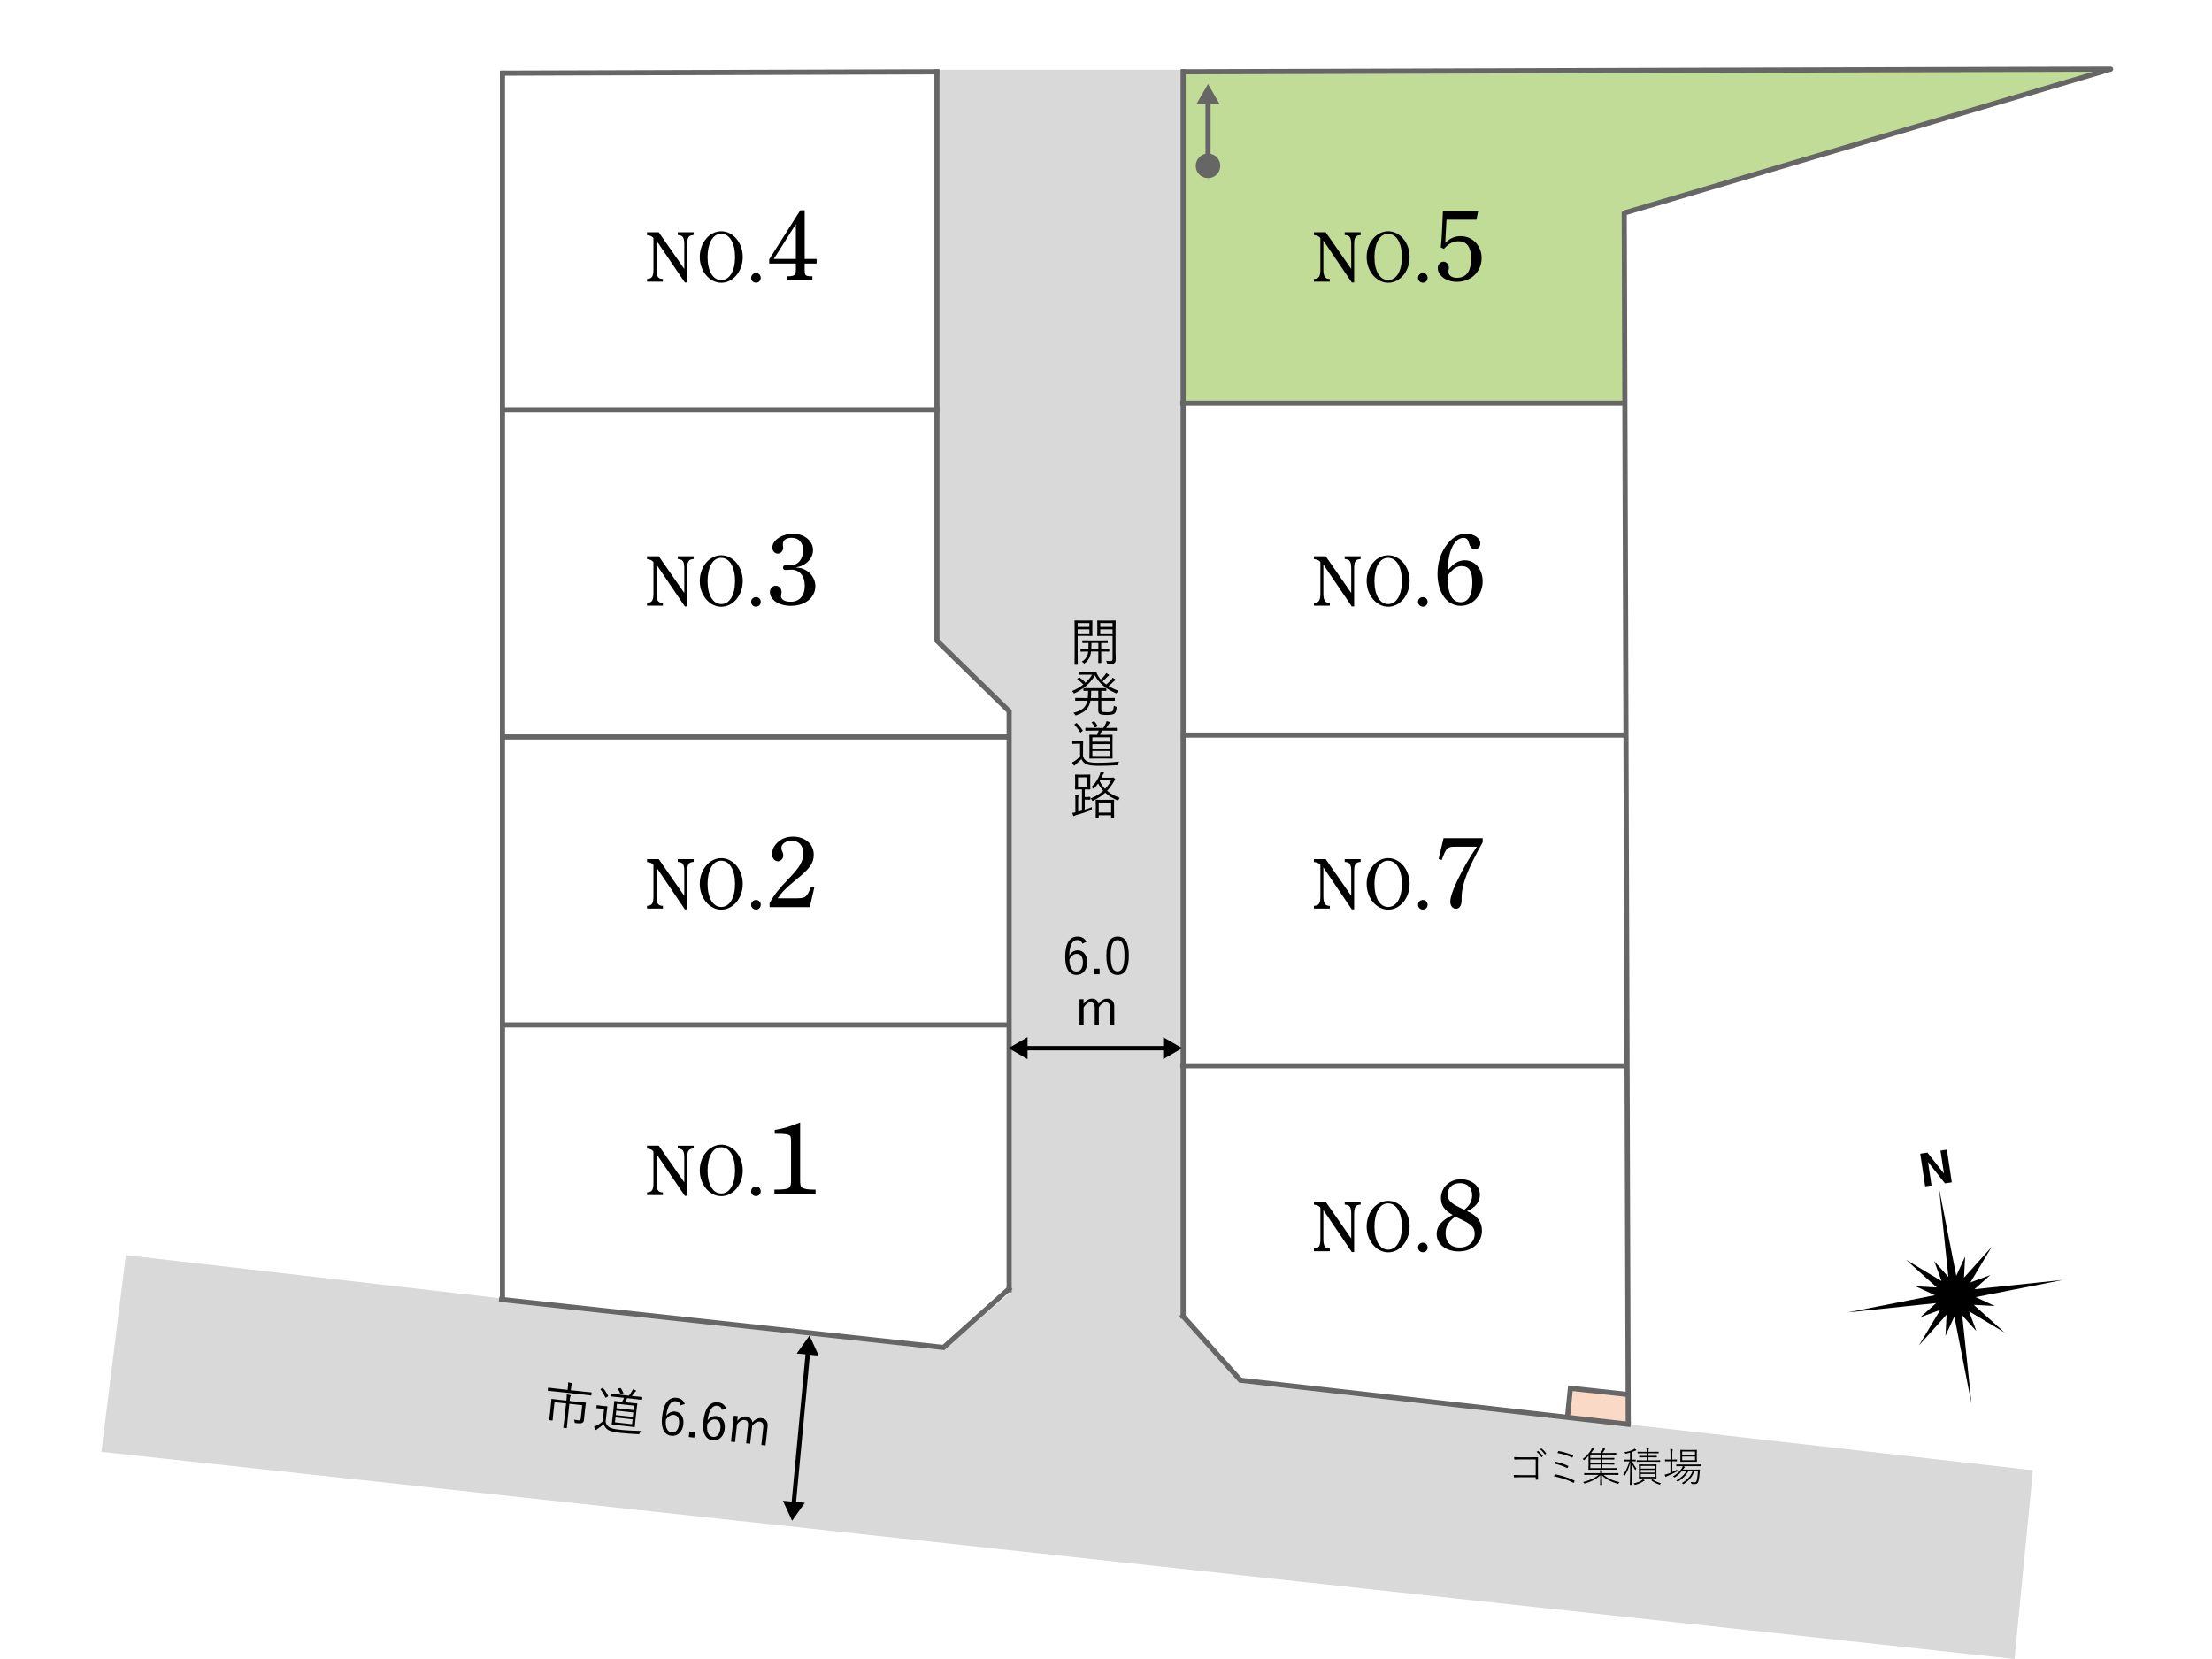 <?xml version="1.0" encoding="UTF-8"?><svg id="_レイヤー_1" xmlns="http://www.w3.org/2000/svg" viewBox="0 0 1280 960"><defs><style>.cls-1{stroke-width:2.96px;}.cls-1,.cls-2,.cls-3,.cls-4{fill:none;}.cls-1,.cls-2,.cls-4{stroke:#666;}.cls-1,.cls-3{stroke-linecap:round;}.cls-1,.cls-3,.cls-4{stroke-miterlimit:10;}.cls-5{fill:#d9d9d9;}.cls-6{fill:#fff;}.cls-2{stroke-linejoin:round;}.cls-2,.cls-4{stroke-linecap:square;stroke-width:2.96px;}.cls-7{fill:#666;}.cls-8{fill:#c0dc96;}.cls-9{fill:#fad9c7;}.cls-3{stroke:#000;stroke-width:2.56px;}</style></defs><rect class="cls-6" width="1280" height="960"/><polygon class="cls-5" points="684.08 762.83 717.44 798.78 942.98 824.34 1176.38 850.79 1165.72 960 58.67 840.13 72.83 726.32 546.31 780.81 584.27 748.18 582.94 410.63 541.53 370.68 541.53 40.37 684.08 40.37 684.08 762.83"/><polygon class="cls-9" points="908.62 803.82 941.44 807.29 943.62 823.98 906.9 819.48 908.62 803.82"/><rect class="cls-6" x="684.76" y="234.12" width="255.63" height="191.5"/><rect class="cls-6" x="684.76" y="425.82" width="255.63" height="191.5"/><polygon class="cls-6" points="940.39 808.05 909.21 803.33 907.24 819.05 718.49 799.39 685.06 761.54 684.76 616.55 940.39 616.55 940.39 808.05"/><polygon class="cls-8" points="940.39 233.24 685.64 233.24 685.64 41.29 1216.36 41.29 940.39 123.55 940.39 233.24"/><polygon class="cls-6" points="583.41 745.44 546 779.28 290.39 750.78 290.39 594.03 583.41 594.03 583.41 745.44"/><rect class="cls-6" x="292.17" y="426.59" width="291.68" height="166.55"/><rect class="cls-6" x="290.84" y="41.84" width="249.82" height="194.6"/><polygon class="cls-6" points="583.86 426.15 290.84 426.15 290.84 236.44 540.66 236.44 541.11 369.59 583.41 412.34 583.86 426.15"/><polyline class="cls-2" points="685.03 41.54 1221.33 40 939.88 123.25 942.2 822.68"/><line class="cls-2" x1="290.77" y1="42.32" x2="541.95" y2="41.54"/><line class="cls-4" x1="290.77" y1="237.24" x2="542.17" y2="237.24"/><line class="cls-4" x1="290.77" y1="750.54" x2="290.77" y2="42.41"/><line class="cls-4" x1="684.63" y1="761.53" x2="684.63" y2="41.54"/><polyline class="cls-4" points="583.95 746.35 583.95 411.56 542.17 370.76 542.17 41.54"/><line class="cls-4" x1="290.77" y1="426.47" x2="583.42" y2="426.47"/><line class="cls-4" x1="290.77" y1="593.12" x2="583.42" y2="593.12"/><line class="cls-4" x1="684.45" y1="233.34" x2="939.65" y2="233.34"/><line class="cls-4" x1="684.88" y1="425.37" x2="939.65" y2="425.37"/><line class="cls-4" x1="684.45" y1="616.74" x2="939.65" y2="616.74"/><polyline class="cls-4" points="942.13 824.17 717.75 798.66 684.57 761.61"/><polyline class="cls-4" points="290.26 751.98 545.96 779.73 583.83 745.88"/><polyline class="cls-4" points="941.78 806.91 908.73 803.33 907.22 818.25"/><polygon points="1142.15 755.06 1154.39 755.73 1143.26 750.6 1193.74 740.66 1142.57 746.04 1151.69 737.86 1140.19 742.09 1152.5 721.54 1136.49 739.36 1137.15 727.12 1132.02 738.25 1122.08 687.76 1127.46 738.93 1119.27 729.81 1123.51 741.31 1102.96 729 1120.77 745.02 1108.54 744.35 1119.66 749.49 1069.18 759.43 1120.35 754.05 1111.23 762.23 1122.73 757.99 1110.42 778.54 1126.43 760.73 1125.77 772.97 1130.91 761.84 1140.84 812.32 1135.47 761.15 1143.65 770.27 1139.41 758.78 1159.96 771.08 1142.15 755.06"/><polygon points="1115.68 672.46 1115.73 672.45 1125.48 684.78 1129.43 684.18 1126.59 665.27 1122.89 665.82 1124.88 678.99 1124.83 679 1115.33 666.96 1111.17 667.59 1114.02 686.5 1117.71 685.95 1115.68 672.46"/><path d="M888.66,844.51h-8.7c-1.3,0-2.34.02-3.41.09-.21.02-.28-.05-.31-.26-.05-.33-.07-.85-.07-1.16,1.4.09,2.48.12,3.78.12h5.63c1.32,0,2.74-.05,4.07-.07.28,0,.35.05.35.33-.02,1.06-.05,2.22-.05,3.41v4.99c0,1.3.02,2.93.07,4.02,0,.24-.05.26-.26.26-.24.02-.62.02-.83,0-.26,0-.28-.02-.28-.26v-1.18h-8.75c-1.28,0-2.51,0-3.62.07-.19.02-.24-.02-.26-.24-.05-.33-.07-.78-.07-1.13,1.25.07,2.58.09,3.95.09h8.75v-9.08ZM889.89,839.66c.07-.05.12-.05.19,0,.95.64,1.99,1.84,2.67,2.86.07.09.05.14-.02.21l-.57.47c-.09.09-.19.05-.26-.05-.69-1.09-1.68-2.25-2.72-3l.71-.5ZM891.78,838.22c.09-.07.14-.07.21-.02.97.71,1.99,1.73,2.67,2.72.07.12.05.19-.05.26l-.54.47c-.09.07-.17.05-.24-.05-.64-.99-1.66-2.15-2.67-2.91l.61-.47Z"/><path d="M899.68,853.31c.09-.17.19-.21.43-.17,3.22.66,7.43,1.8,10.9,3.6.17.07.21.21.12.4-.09.24-.26.57-.38.73-.12.19-.24.21-.43.09-3.29-1.73-7.5-3-11.14-3.69.14-.33.36-.73.5-.97ZM900.08,846.02c.07-.14.12-.17.35-.12,2.25.52,4.78,1.32,6.88,2.29.21.09.24.21.17.43s-.21.54-.31.73c-.09.17-.19.19-.43.09-2.27-1.11-4.8-1.94-7.12-2.46.14-.38.33-.76.45-.97ZM901.67,839.85c.09-.24.19-.24.36-.19,2.44.5,5.51,1.3,8.09,2.48.19.09.26.17.19.38-.07.21-.26.59-.38.8-.09.17-.17.19-.45.05-2.6-1.28-5.7-2.1-8.25-2.55.12-.26.35-.78.45-.97Z"/><path d="M927.23,849.55h4.66c2.44,0,3.24-.05,3.36-.05.14,0,.17.02.17.14v.66c0,.14-.02.17-.17.17-.12,0-.92-.05-3.36-.05h-9.13c-2.44,0-3.31.05-3.43.05-.14,0-.17-.02-.17-.17,0-.12.05-.78.05-2.6v-2.77c0-.88.02-1.75.05-2.44-.66.73-1.47,1.54-2.39,2.32-.28.24-.35.24-.52-.05-.14-.24-.31-.4-.52-.54,2.15-1.42,3.83-3.52,4.64-4.87.4-.66.54-.99.66-1.42.4.12.76.24,1.06.4.09.05.19.14.19.24,0,.07-.07.17-.24.28-.17.12-.43.5-.73.9-.19.28-.43.64-.73,1.04h5.53c.4-.57.73-1.13.92-1.56.21-.45.38-.88.43-1.28.45.12.78.24,1.09.38.17.07.21.17.21.26s-.12.19-.24.26c-.12.07-.31.4-.4.57-.28.47-.52.88-.88,1.37h4.4c2.44,0,3.19-.05,3.33-.05s.17.02.17.17v.64c0,.17-.02.19-.17.19s-.9-.05-3.33-.05h-4.52v1.99h3.43c2.39,0,3.19-.05,3.31-.05.17,0,.19.02.19.17v.64c0,.14-.02.17-.19.17-.12,0-.92-.05-3.31-.05h-3.43v2.03h3.43c2.39,0,3.19-.05,3.31-.05.17,0,.19.02.19.17v.64c0,.14-.02.17-.19.17-.12,0-.92-.05-3.31-.05h-3.43v2.08ZM927.85,853.43c2.6,2.06,5.11,3.29,9.29,4.23-.24.19-.38.4-.52.64-.19.35-.21.38-.59.26-3.78-1.04-6.72-2.55-9.06-4.85,0,3.45.12,5.01.12,5.44,0,.12-.02.14-.17.14h-.85c-.14,0-.17-.02-.17-.14,0-.43.12-2.01.12-5.46-2.27,2.27-5.39,3.71-8.89,4.73-.35.09-.38.09-.57-.26-.12-.21-.26-.4-.45-.57,3.74-.95,6.58-2.18,8.94-4.16h-4.99c-2.29,0-3.07.05-3.19.05-.14,0-.17-.02-.17-.17v-.73c0-.14.02-.17.17-.17.12,0,.9.05,3.19.05h5.91v-.09c0-.38,0-1.21-.09-1.66.43.05.85.09,1.11.14.19.05.24.09.24.19,0,.12-.07.19-.14.31-.07.12-.07.57-.07.97v.14h6.2c2.29,0,3.08-.05,3.19-.05.14,0,.17.02.17.17v.73c0,.14-.02.17-.17.17-.12,0-.9-.05-3.19-.05h-5.37ZM926.24,841.7h-5.98v1.99h5.98v-1.99ZM920.25,844.56v2.03h5.98v-2.03h-5.98ZM920.25,847.47v2.08h5.98v-2.08h-5.98Z"/><path d="M946.53,845.48c0,.14-.02.17-.17.17s-.54-.05-1.89-.05c.71,1.68,1.54,3.05,2.48,4.19-.19.14-.35.4-.47.69-.14.31-.17.31-.35.02-.76-1.18-1.42-2.48-1.94-4.07.02,6.43.17,12.32.17,12.68,0,.12-.02.14-.17.14h-.88c-.14,0-.17-.02-.17-.14,0-.36.19-6.39.21-12.68-.88,3.19-1.84,5.44-3.19,7.47-.19.28-.28.31-.43,0-.12-.26-.28-.47-.47-.61,1.54-2.11,2.58-4.21,3.67-7.69h-.73c-1.63,0-2.1.05-2.22.05-.14,0-.17-.02-.17-.17v-.69c0-.14.02-.17.17-.17.12,0,.59.05,2.22.05h1.04v-4.09c-.71.21-1.47.43-2.27.62q-.38.09-.57-.26c-.12-.24-.26-.4-.47-.59,2.34-.35,3.88-.85,5.16-1.51.35-.19.57-.35.8-.57.33.21.54.38.8.62.12.09.17.17.17.26,0,.14-.12.21-.33.24-.17.02-.35.09-.61.21-.5.24-1.04.45-1.61.66v4.42c1.47,0,1.92-.05,2.06-.05s.17.02.17.17v.69ZM951.5,856.48c.12.09.17.14.17.24,0,.07-.07.14-.21.19-.17.05-.43.19-.62.31-1.35.85-2.58,1.47-4.52,1.94-.36.09-.4.09-.57-.24-.12-.24-.31-.43-.47-.54,1.87-.4,3.29-.85,4.61-1.7.26-.17.52-.43.71-.71.38.17.66.33.9.52ZM952.87,843.3h-1.32c-2.11,0-2.74.05-2.86.05-.14,0-.17-.02-.17-.17v-.57c0-.14.02-.17.17-.17.12,0,.76.05,2.86.05h1.32v-1.54h-1.96c-2.27,0-3,.05-3.15.05s-.17-.02-.17-.17v-.59c0-.14.02-.17.17-.17s.88.05,3.15.05h1.96c0-1.11-.02-1.66-.17-2.18.45.02.9.07,1.18.12.14.02.24.09.24.19,0,.17-.07.26-.14.43-.07.19-.09.47-.09,1.44h2.58c2.27,0,3-.05,3.15-.05s.17.02.17.17v.59c0,.14-.02.17-.17.17s-.88-.05-3.15-.05h-2.58v1.54h1.77c2.1,0,2.77-.05,2.89-.05.14,0,.17.02.17.17v.57c0,.14-.02.17-.17.17-.12,0-.78-.05-2.89-.05h-1.77v1.73h3.33c2.37,0,3.17-.05,3.29-.05.14,0,.17.02.17.17v.59c0,.14-.02.17-.17.17-.12,0-.92-.05-3.29-.05h-6.67c-2.37,0-3.17.05-3.29.05-.14,0-.17-.02-.17-.17v-.59c0-.14.02-.17.17-.17.12,0,.92.05,3.29.05h2.32v-1.73ZM955.49,847.42c2.06,0,2.77-.05,2.89-.05.14,0,.17.02.17.17,0,.12-.05.64-.05,2.25v3.31c0,1.58.05,2.1.05,2.25s-.02.17-.17.17c-.12,0-.83-.05-2.89-.05h-4.07c-2.08,0-2.74.05-2.89.05s-.17-.02-.17-.17.05-.66.05-2.25v-3.31c0-1.61-.05-2.13-.05-2.25,0-.14.02-.17.17-.17s.8.05,2.89.05h4.07ZM957.48,849.81v-1.54h-8.04v1.54h8.04ZM949.44,852.12h8.04v-1.54h-8.04v1.54ZM949.44,854.61h8.04v-1.7h-8.04v1.7ZM956.04,856.07c.14-.14.19-.14.31-.05,1.42,1.09,2.79,1.68,4.78,2.25-.17.12-.35.31-.47.57-.17.35-.21.33-.59.19-1.63-.57-2.98-1.23-4.47-2.37-.14-.09-.09-.14.14-.33l.31-.26Z"/><path d="M966.63,845.57h-.8c-1.63,0-2.1.05-2.22.05-.14,0-.17-.02-.17-.17v-.73c0-.14.02-.17.17-.17.12,0,.59.05,2.22.05h.8v-2.98c0-1.68-.02-2.29-.17-3.12.52.02.92.07,1.23.12.14.02.26.07.26.19,0,.09-.07.21-.12.4-.07.26-.14.85-.14,2.36v3.03h.31c1.63,0,2.11-.05,2.22-.05s.14.02.14.17v.73c0,.14-.02.17-.14.17s-.59-.05-2.22-.05h-.31v6.22c.97-.45,1.87-.92,2.79-1.47-.05.19-.09.45-.09.71,0,.4,0,.43-.31.59-1.51.85-3.45,1.75-5.04,2.39-.52.21-.8.35-.88.42-.07.07-.17.14-.26.14s-.17-.07-.24-.21c-.17-.31-.33-.69-.43-1.04.64-.12,1.35-.28,2.22-.62.4-.17.78-.31,1.16-.47v-6.67ZM980.54,850.4c2.11,0,2.81-.05,2.93-.05.14,0,.19.05.19.19-.07.9-.14,1.58-.21,2.37-.12,1.47-.28,2.77-.57,3.95-.33,1.37-.95,1.92-2.22,1.92-.57,0-.99,0-1.56-.05q-.33-.02-.43-.43c-.07-.26-.19-.54-.33-.76.92.14,1.61.19,2.29.19.57,0,.99-.24,1.23-1.28.21-.99.47-2.67.64-5.16h-1.99c-1.3,3.24-3.19,5.56-6.15,7.4-.31.19-.33.24-.61-.09-.17-.19-.36-.31-.57-.4,2.98-1.73,5.06-3.83,6.24-6.91h-2.39c-1.61,2.67-3.36,4.35-5.91,5.94-.33.21-.33.19-.59-.09-.17-.19-.38-.33-.57-.38,2.55-1.51,4.54-3.17,5.89-5.46h-2.67c-1.11,1.33-2.46,2.55-3.93,3.5q-.33.21-.59-.07c-.17-.19-.38-.31-.61-.43,2.25-1.23,3.9-2.86,5.08-4.52.28-.43.5-.95.59-1.37h-.24c-2.39,0-3.17.05-3.31.05s-.17-.02-.17-.17v-.71c0-.14.02-.17.17-.17s.92.05,3.31.05h7.5c2.41,0,3.22-.05,3.33-.05.14,0,.14.02.14.17v.71c0,.14,0,.17-.14.17-.12,0-.92-.05-3.33-.05h-6.98c.31.09.57.19.76.28.14.07.21.14.21.24,0,.12-.07.19-.17.26-.14.09-.28.21-.45.47-.17.24-.31.5-.5.73h6.67ZM978.93,839.05c2.01,0,2.67-.05,2.81-.05s.17.02.17.17-.05.62-.05,2.06v2.48c0,1.44.05,1.92.05,2.03,0,.14-.02.17-.17.17s-.8-.05-2.81-.05h-3.64c-2.03,0-2.7.05-2.79.05-.14,0-.17-.02-.17-.17,0-.12.05-.59.05-2.03v-2.48c0-1.44-.05-1.92-.05-2.06s.02-.17.17-.17c.09,0,.76.05,2.79.05h3.64ZM980.83,841.98v-2.03h-7.43v2.03h7.43ZM973.4,844.98h7.43v-2.13h-7.43v2.13Z"/><path d="M379.89,667.76v16.76c0,1.99.25,3.23.74,4.1.46.79,1.24,1.24,2.23,1.32l.74.04v1.57h-9.19v-1.57l.74-.08c1.03-.08,1.86-.58,2.32-1.37.46-.91.66-2.07.66-4.01v-18.25c-.87-1.03-1.99-1.49-3.72-1.66v-1.66h6.79l14.77,21.23v-14.19c0-1.99-.21-3.23-.7-4.06-.46-.75-1.28-1.16-2.28-1.28l-.79-.12v-1.57h9.23v1.57l-.79.12c-2.23.25-2.98,1.66-2.98,5.34v22.01h-1.37l-16.43-24.25Z"/><path d="M417.39,662.38c6.83,0,12.41,6.66,12.41,14.9s-5.59,14.9-12.41,14.9-12.46-6.7-12.46-14.9,5.55-14.9,12.46-14.9ZM417.35,690.64c4.84,0,7.99-5.26,7.99-13.37s-3.15-13.41-7.99-13.41c-2.52,0-4.47,1.32-5.96,4.01-1.2,2.19-1.95,5.75-1.95,9.39,0,8.11,3.1,13.37,7.9,13.37Z"/><path d="M440.19,689.36c0,1.57-1.16,2.77-2.73,2.77s-2.81-1.2-2.81-2.77,1.2-2.77,2.81-2.77,2.73,1.2,2.73,2.77Z"/><path d="M463.01,682.24c0,3.61.18,4.26,1.12,4.97,1.12.77,3.25,1.18,6.8,1.18h1.01v2.36h-23.83v-2.36c8.99-.06,9.64-.47,9.64-5.68v-21.4c0-3.19-.18-4.02-1.06-4.43-1.36-.65-2.72-.83-8.4-.83v-2.19c5.32-.89,7.92-1.66,14.72-4.32v32.7Z"/><path d="M379.89,501.96v16.76c0,1.99.25,3.23.74,4.1.46.79,1.24,1.24,2.23,1.32l.74.04v1.57h-9.19v-1.57l.74-.08c1.03-.08,1.86-.58,2.32-1.37.46-.91.66-2.07.66-4.01v-18.25c-.87-1.03-1.99-1.49-3.72-1.66v-1.66h6.79l14.77,21.23v-14.19c0-1.99-.21-3.23-.7-4.06-.46-.75-1.28-1.16-2.28-1.28l-.79-.12v-1.57h9.23v1.57l-.79.12c-2.23.25-2.98,1.66-2.98,5.34v22.01h-1.37l-16.43-24.25Z"/><path d="M417.39,496.58c6.83,0,12.41,6.66,12.41,14.9s-5.59,14.9-12.41,14.9-12.46-6.7-12.46-14.9,5.55-14.9,12.46-14.9ZM417.35,524.84c4.84,0,7.99-5.26,7.99-13.37s-3.15-13.41-7.99-13.41c-2.52,0-4.47,1.32-5.96,4.01-1.2,2.19-1.95,5.75-1.95,9.39,0,8.11,3.1,13.37,7.9,13.37Z"/><path d="M440.2,523.56c0,1.57-1.16,2.77-2.73,2.77s-2.81-1.2-2.81-2.77,1.2-2.77,2.81-2.77,2.73,1.2,2.73,2.77Z"/><path d="M445.34,522.53c2.72-4.85,5.26-8.1,10.88-13.9,6.8-7.04,8.57-10.17,8.57-14.84s-2.54-7.27-6.74-7.27c-3.37,0-5.91,1.83-5.91,4.2,0,.65.06,1,.53,1.95.47,1.06.59,1.6.59,2.31,0,1.83-1.42,3.43-3.07,3.43-1.89,0-3.49-1.89-3.49-4.2s1.18-4.79,3.19-6.68c2.37-2.31,5.32-3.43,8.99-3.43,6.98,0,12,4.38,12,10.46,0,4.97-2.31,8.1-10.23,14.49-5.85,4.85-7.86,6.8-10.64,10.76h11.06c3.84,0,5.08-.47,6.5-2.78.65-1.12,1.18-2.42,1.77-4.08l1.89.53-2.66,11.47h-23.24v-2.42Z"/><path d="M379.89,326.68v16.76c0,1.99.25,3.23.74,4.1.46.79,1.24,1.24,2.23,1.32l.74.04v1.57h-9.19v-1.57l.74-.08c1.03-.08,1.86-.58,2.32-1.37.46-.91.66-2.07.66-4.01v-18.25c-.87-1.03-1.99-1.49-3.72-1.66v-1.66h6.79l14.77,21.23v-14.19c0-1.99-.21-3.23-.7-4.06-.46-.75-1.28-1.16-2.28-1.28l-.79-.12v-1.57h9.23v1.57l-.79.12c-2.23.25-2.98,1.66-2.98,5.34v22.01h-1.37l-16.43-24.25Z"/><path d="M417.39,321.3c6.83,0,12.41,6.66,12.41,14.9s-5.59,14.9-12.41,14.9-12.46-6.7-12.46-14.9,5.55-14.9,12.46-14.9ZM417.35,349.57c4.84,0,7.99-5.26,7.99-13.37s-3.15-13.41-7.99-13.41c-2.52,0-4.47,1.32-5.96,4.01-1.2,2.19-1.95,5.75-1.95,9.39,0,8.11,3.1,13.37,7.9,13.37Z"/><path d="M440.2,348.28c0,1.57-1.16,2.77-2.73,2.77s-2.81-1.2-2.81-2.77,1.2-2.77,2.81-2.77,2.73,1.2,2.73,2.77Z"/><path d="M465.08,329.34c3.9,1.54,6.74,5.62,6.74,9.76,0,6.68-5.91,11.47-14.13,11.47-6.98,0-12.18-3.43-12.18-7.98,0-2.01,1.48-3.67,3.37-3.67s3.37,1.66,3.37,3.67c0,.3-.06.65-.12,1.12-.12.53-.18,1.01-.18,1.24,0,2.01,2.19,3.25,5.56,3.25,5.08,0,8.16-3.43,8.16-9.22s-3.02-9.34-7.86-9.34c-.65,0-1.36.06-2.13.12-.53.06-.89.06-1.12.06-.95,0-1.48-.53-1.48-1.36,0-.89.59-1.42,1.48-1.42.35,0,.71,0,1.18.06.53.06.95.06,1.3.06,4.61,0,7.63-3.37,7.63-8.57,0-4.79-2.36-7.39-6.74-7.39-2.9,0-4.91,1.42-4.91,3.55,0,.3,0,.71.06,1.12.06.47.12.83.12,1.06,0,1.89-1.42,3.43-3.13,3.43s-3.19-1.6-3.19-3.49c0-4.26,5.74-8.04,12.06-8.04s11.53,4.08,11.53,9.52c0,3.55-2.25,6.92-5.85,8.69-1.24.65-2.01.89-4.14,1.3,2.66.3,3.49.47,4.61,1.01Z"/><path d="M379.89,139.21v16.76c0,1.99.25,3.23.74,4.1.46.79,1.24,1.24,2.23,1.32l.74.04v1.57h-9.19v-1.57l.74-.08c1.03-.08,1.86-.58,2.32-1.37.46-.91.66-2.07.66-4.01v-18.25c-.87-1.03-1.99-1.49-3.72-1.66v-1.66h6.79l14.77,21.23v-14.19c0-1.99-.21-3.23-.7-4.06-.46-.75-1.28-1.16-2.28-1.28l-.79-.12v-1.57h9.23v1.57l-.79.12c-2.23.25-2.98,1.66-2.98,5.34v22.01h-1.37l-16.43-24.25Z"/><path d="M417.39,133.83c6.83,0,12.41,6.66,12.41,14.9s-5.59,14.9-12.41,14.9-12.46-6.7-12.46-14.9,5.55-14.9,12.46-14.9ZM417.35,162.09c4.84,0,7.99-5.26,7.99-13.37s-3.15-13.41-7.99-13.41c-2.52,0-4.47,1.32-5.96,4.01-1.2,2.19-1.95,5.75-1.95,9.39,0,8.11,3.1,13.37,7.9,13.37Z"/><path d="M440.2,160.81c0,1.57-1.16,2.77-2.73,2.77s-2.81-1.2-2.81-2.77,1.2-2.77,2.81-2.77,2.73,1.2,2.73,2.77Z"/><path d="M465.62,149.84h6.92v2.66h-6.92v3.43c0,3.49.41,3.9,3.78,3.96h.71v2.31h-14.6v-2.31h.65c3.55-.06,4.38-.71,4.38-3.96v-3.43h-15.43v-2.42l17.98-28.38h2.54v28.14ZM447.76,149.84h12.77v-20.16l-12.77,20.16Z"/><path d="M765.79,700.26v16.76c0,1.99.25,3.23.75,4.1.46.79,1.24,1.24,2.23,1.32l.75.04v1.57h-9.19v-1.57l.75-.08c1.04-.08,1.86-.58,2.32-1.37.46-.91.66-2.07.66-4.01v-18.25c-.87-1.03-1.99-1.49-3.72-1.66v-1.66h6.79l14.77,21.23v-14.19c0-1.99-.21-3.23-.7-4.06-.46-.75-1.28-1.16-2.28-1.28l-.79-.12v-1.57h9.23v1.57l-.79.12c-2.23.25-2.98,1.66-2.98,5.34v22.01h-1.37l-16.43-24.25Z"/><path d="M803.29,694.88c6.83,0,12.41,6.66,12.41,14.9s-5.59,14.9-12.41,14.9-12.46-6.7-12.46-14.9,5.54-14.9,12.46-14.9ZM803.24,723.14c4.84,0,7.99-5.26,7.99-13.37s-3.15-13.41-7.99-13.41c-2.52,0-4.47,1.32-5.96,4.01-1.2,2.19-1.94,5.75-1.94,9.39,0,8.11,3.1,13.37,7.9,13.37Z"/><path d="M826.09,721.86c0,1.57-1.16,2.77-2.73,2.77s-2.81-1.2-2.81-2.77,1.2-2.77,2.81-2.77,2.73,1.2,2.73,2.77Z"/><path d="M833.83,693.34c0-6.21,4.97-10.94,11.53-10.94,6.15,0,11,3.84,11,8.87,0,4.26-2.6,7.51-7.51,9.52,5.79,2.42,8.69,6.21,8.69,11.29,0,7.04-5.56,12.06-13.42,12.06-7.45,0-12.77-4.2-12.77-10.05,0-4.61,2.78-7.86,9.28-11.06-4.79-2.6-6.8-5.5-6.8-9.7ZM842.17,703.98c-3.96,2.78-5.68,5.68-5.68,9.7,0,5.08,3.13,8.22,8.16,8.22s8.69-3.31,8.69-7.8c0-2.48-.65-4.02-2.78-5.62-1.42-1.06-3.49-2.13-6.39-3.49l-2.01-1ZM847.37,700.02c3.08-2.48,4.49-5.08,4.49-8.4,0-4.26-2.72-6.98-7.04-6.98s-7.1,2.72-7.1,6.45c0,2.25.83,3.78,2.72,5.2.89.77,2.13,1.42,5.03,2.84l1.89.89Z"/><path d="M765.79,501.96v16.76c0,1.99.25,3.23.75,4.1.46.79,1.24,1.24,2.23,1.32l.75.04v1.57h-9.19v-1.57l.75-.08c1.04-.08,1.86-.58,2.32-1.37.46-.91.66-2.07.66-4.01v-18.25c-.87-1.03-1.99-1.49-3.72-1.66v-1.66h6.79l14.77,21.23v-14.19c0-1.99-.21-3.23-.7-4.06-.46-.75-1.28-1.16-2.28-1.28l-.79-.12v-1.57h9.23v1.57l-.79.12c-2.23.25-2.98,1.66-2.98,5.34v22.01h-1.37l-16.43-24.25Z"/><path d="M803.29,496.58c6.83,0,12.41,6.66,12.41,14.9s-5.59,14.9-12.41,14.9-12.46-6.7-12.46-14.9,5.54-14.9,12.46-14.9ZM803.24,524.84c4.84,0,7.99-5.26,7.99-13.37s-3.15-13.41-7.99-13.41c-2.52,0-4.47,1.32-5.96,4.01-1.2,2.19-1.94,5.75-1.94,9.39,0,8.11,3.1,13.37,7.9,13.37Z"/><path d="M826.09,523.56c0,1.57-1.16,2.77-2.73,2.77s-2.81-1.2-2.81-2.77,1.2-2.77,2.81-2.77,2.73,1.2,2.73,2.77Z"/><path d="M857.96,487.41c-8.69,15.43-12.18,24.54-12.18,32.05v1.42c0,3.13-1.18,4.97-3.37,4.97-1.83,0-3.19-1.77-3.19-4.08,0-3.13,2.25-8.99,6.74-17.56,2.19-4.02,3.31-5.97,5.68-9.76,1.66-2.6,2.01-3.07,2.96-4.49h-12.12c-5.08,0-5.5.35-8.22,7.69l-1.77-.59,2.84-12.06h22.65v2.42Z"/><path d="M765.79,326.68v16.76c0,1.99.25,3.23.75,4.1.46.79,1.24,1.24,2.23,1.32l.75.04v1.57h-9.19v-1.57l.75-.08c1.04-.08,1.86-.58,2.32-1.37.46-.91.66-2.07.66-4.01v-18.25c-.87-1.03-1.99-1.49-3.72-1.66v-1.66h6.79l14.77,21.23v-14.19c0-1.99-.21-3.23-.7-4.06-.46-.75-1.28-1.16-2.28-1.28l-.79-.12v-1.57h9.23v1.57l-.79.12c-2.23.25-2.98,1.66-2.98,5.34v22.01h-1.37l-16.43-24.25Z"/><path d="M803.29,321.3c6.83,0,12.41,6.66,12.41,14.9s-5.59,14.9-12.41,14.9-12.46-6.7-12.46-14.9,5.54-14.9,12.46-14.9ZM803.24,349.57c4.84,0,7.99-5.26,7.99-13.37s-3.15-13.41-7.99-13.41c-2.52,0-4.47,1.32-5.96,4.01-1.2,2.19-1.94,5.75-1.94,9.39,0,8.11,3.1,13.37,7.9,13.37Z"/><path d="M826.09,348.28c0,1.57-1.16,2.77-2.73,2.77s-2.81-1.2-2.81-2.77,1.2-2.77,2.81-2.77,2.73,1.2,2.73,2.77Z"/><path d="M847.67,324.2c5.85,0,10.29,5.26,10.29,12.12,0,7.92-5.68,14.25-12.65,14.25-7.98,0-13.48-7.63-13.48-18.51,0-7.04,2.25-13.24,6.09-17.74,2.96-3.55,6.44-5.5,10.41-5.5,4.55,0,8.28,2.6,8.28,5.62,0,1.95-1.36,3.37-3.13,3.37s-2.78-1.12-3.55-3.78c-.47-2.01-1.42-2.78-3.08-2.78-5.26,0-9.05,7.86-9.05,18.8,3.43-4.14,6.15-5.85,9.87-5.85ZM837.67,335.19c0,4.14,1.01,8.4,2.66,10.76,1.06,1.6,2.9,2.54,4.85,2.54,4.38,0,6.8-4.02,6.8-11.35,0-6.68-1.89-9.58-6.33-9.58-2.07,0-4.2,1.18-6.21,3.37-.71.65-1.77,2.25-1.77,2.54v1.71Z"/><path d="M765.79,139.21v16.76c0,1.99.25,3.23.75,4.1.46.79,1.24,1.24,2.23,1.32l.75.04v1.57h-9.19v-1.57l.75-.08c1.04-.08,1.86-.58,2.32-1.37.46-.91.66-2.07.66-4.01v-18.25c-.87-1.03-1.99-1.49-3.72-1.66v-1.66h6.79l14.77,21.23v-14.19c0-1.99-.21-3.23-.7-4.06-.46-.75-1.28-1.16-2.28-1.28l-.79-.12v-1.57h9.23v1.57l-.79.12c-2.23.25-2.98,1.66-2.98,5.34v22.01h-1.37l-16.43-24.25Z"/><path d="M803.29,133.83c6.83,0,12.41,6.66,12.41,14.9s-5.59,14.9-12.41,14.9-12.46-6.7-12.46-14.9,5.54-14.9,12.46-14.9ZM803.24,162.09c4.84,0,7.99-5.26,7.99-13.37s-3.15-13.41-7.99-13.41c-2.52,0-4.47,1.32-5.96,4.01-1.2,2.19-1.94,5.75-1.94,9.39,0,8.11,3.1,13.37,7.9,13.37Z"/><path d="M826.09,160.81c0,1.57-1.16,2.77-2.73,2.77s-2.81-1.2-2.81-2.77,1.2-2.77,2.81-2.77,2.73,1.2,2.73,2.77Z"/><path d="M833.71,143.16c.35-3.13.59-6.09.77-10.35.24-5.14.35-8.63.47-10.58h20.4l-1,4.91h-17.33c-.18,4.26-.41,8.22-.71,13.36,2.84-2.66,5.62-3.84,8.99-3.84,6.74,0,12.06,5.56,12.06,12.59,0,7.98-6.09,13.84-14.37,13.84-6.09,0-11-3.55-11-8.04,0-2.01,1.48-3.61,3.31-3.61,1.66,0,3.13,1.54,3.13,3.55,0,.3-.06.71-.18,1.06-.12.59-.12,1.06-.12,1.3,0,2.01,2.13,3.43,4.85,3.43,5.5,0,8.28-3.73,8.28-11.06,0-6.68-2.42-10.11-7.21-10.11-3.31,0-5.74,1.3-8.51,4.38l-1.83-.83Z"/><line class="cls-3" x1="467.57" y1="781.98" x2="459.21" y2="870.87"/><polygon points="461.04 783.24 468.43 772.84 473.75 784.44 461.04 783.24"/><polygon points="453.03 868.42 458.35 880.02 465.74 869.61 453.03 868.42"/><path d="M342.19,807.31c-.02.21-.05.23-.26.21-.18-.02-1.08-.18-3.87-.48l-17.01-1.86c-2.79-.3-3.74-.35-3.88-.37-.21-.02-.23-.05-.21-.26l.15-1.35c.02-.21.06-.23.26-.21.15.02,1.08.18,3.87.48l7.2.79.14-1.32c.16-1.5.22-2.27.12-3.02.7.11,1.4.21,2.04.4.2.05.34.16.33.24-.02.21-.13.34-.24.54-.12.28-.23.72-.37,2.04l-.14,1.32,7.93.87c2.79.31,3.71.35,3.88.37.21.02.23.06.21.26l-.15,1.35ZM334.59,811.23c3,.33,4.06.38,4.21.4.21.02.23.05.21.26-.02.18-.18,1.08-.42,3.31l-.42,3.85c-.1.88-.16,1.77-.24,2.5-.09.85-.29,1.34-.84,1.69-.52.39-1.25.52-3.92.23-.56-.06-.58-.09-.65-.61-.06-.51-.19-1-.39-1.35.93.16,1.84.29,2.55.37.91.1,1.29-.13,1.4-1.1l.84-7.64-7.46-.82-1.04,9.55c-.32,2.94-.4,4.21-.42,4.35-.02.21-.06.23-.26.21l-1.53-.17c-.21-.02-.23-.05-.21-.26.02-.15.21-1.4.53-4.34l1.04-9.55-6.7-.73-.75,6.88c-.28,2.53-.31,3.39-.33,3.53-.02.21-.06.23-.26.21l-1.56-.17c-.18-.02-.2-.05-.18-.26.02-.15.16-.87.44-3.49l.57-5.26c.24-2.17.26-2.95.28-3.12.02-.21.06-.23.23-.21.18.02,1.2.19,4.19.52l4.23.46.06-.56c.16-1.5.22-2.27.15-3.02.7.11,1.34.21,2.01.4.2.05.34.16.33.27-.02.18-.13.34-.24.54-.15.25-.22.69-.36,1.98l-.06.59,4.97.54Z"/><path d="M350.44,822.75c.4,1.53.98,2.43,2.24,3.19.97.61,2.98,1.07,5.77,1.37,3.76.41,8.01.67,12.41.7-.34.35-.57.86-.68,1.35q-.18.6-.78.57c-3.85-.18-7.47-.46-10.44-.78-3.23-.35-5.88-.91-7.12-1.73-1.25-.79-2.02-1.92-2.5-3.25-1.05.93-2.24,1.75-3.46,2.56-.36.26-.52.39-.65.55-.14.16-.26.24-.38.23s-.2-.08-.33-.27c-.27-.48-.56-1.13-.76-1.72.71-.19,1.33-.48,1.97-.86.98-.58,2.1-1.29,3.03-2.11l.79-7.26-2.17-.24c-1.53-.17-1.92-.15-2.03-.16-.24-.03-.26-.06-.24-.26l.14-1.29c.02-.21.06-.23.29-.21.12.01.49.11,2.02.28l1.59.17c1.53.17,1.98.16,2.12.17.2.02.23.05.21.26-.02.15-.16.9-.36,2.73l-.66,5.99ZM348.5,803.24c.32-.17.35-.2.51,0,1.08,1.31,2.04,2.78,2.9,4.48.1.19.06.21-.25.42l-.8.51c-.38.23-.44.22-.56-.03-.75-1.6-1.77-3.35-2.77-4.55-.16-.17-.12-.22.22-.39l.76-.42ZM371.57,809.81c-.03.23-.06.26-.26.24-.18-.02-1.17-.19-4.11-.51l-4.26-.47c-.41.79-.83,1.6-1.27,2.33l3.2.35c2.64.29,3.56.33,3.71.35.21.02.23.05.21.26-.02.15-.17.96-.42,3.25l-.74,6.76c-.25,2.29-.28,3.09-.29,3.24-.02.21-.06.23-.26.21-.15-.02-1.05-.17-3.7-.46l-5.49-.6c-2.62-.29-3.56-.33-3.71-.35-.21-.02-.23-.06-.21-.26.02-.15.16-.93.41-3.23l.74-6.76c.25-2.29.28-3.12.3-3.27.02-.21.06-.23.26-.21.15.02,1.08.18,3.7.46l.56.06c.47-.75.85-1.51,1.18-2.34l-3.26-.36c-3.05-.33-4.06-.38-4.21-.4-.21-.02-.23-.05-.21-.29l.12-1.12c.03-.24.06-.26.26-.24.15.02,1.14.18,4.19.52l5.91.65c.66-.82,1.18-1.57,1.7-2.46.22-.36.41-.73.55-1.25.58.18,1.12.36,1.63.62.17.08.27.21.26.36-.02.18-.15.25-.31.35-.16.1-.33.32-.51.54-.38.52-1.01,1.32-1.65,2.02l1.76.19c2.94.32,3.94.37,4.12.39.21.02.23.05.21.29l-.12,1.12ZM366.06,821.3l-9.9-1.08-.31,2.82,9.9,1.08.31-2.82ZM366.49,817.34l-9.9-1.08-.28,2.59,9.9,1.08.28-2.58ZM366.92,813.4l-9.9-1.08-.28,2.56,9.9,1.08.28-2.56ZM358.75,803.26c.28-.06.37-.08.5.08.52.68,1.09,1.75,1.46,2.72.09.22,0,.27-.25.36l-.93.34c-.4.13-.43.16-.53-.09-.29-.92-.74-1.9-1.36-2.82-.13-.19-.08-.31.28-.39l.82-.21Z"/><path d="M393.83,813.22c-.37-1.53-1.33-2.26-2.59-2.39-3.06-.33-4.94,2.52-5.71,8.44,1.46-1.89,3.3-2.67,5.15-2.47,3.2.35,5.21,3.22,4.76,7.36-.5,4.55-3.39,7.06-6.94,6.67-3.79-.41-6.18-3.86-5.42-10.76.92-8.4,4.07-11.69,8.45-11.21,2.47.27,4.05,1.6,4.75,3.58l-2.43.77ZM388.7,828.86c2.26.25,3.88-1.45,4.25-4.92.33-3.06-.8-4.96-2.97-5.2-1.62-.18-3.2.66-4.64,2.73-.53,4.82.95,7.12,3.35,7.38Z"/><path d="M401.78,831.9l-3.2-.35.35-3.2,3.2.35-.35,3.2Z"/><path d="M417.75,815.84c-.37-1.53-1.33-2.26-2.59-2.39-3.06-.33-4.94,2.52-5.71,8.44,1.46-1.89,3.3-2.67,5.15-2.47,3.2.35,5.21,3.22,4.76,7.36-.5,4.55-3.39,7.06-6.94,6.67-3.79-.41-6.18-3.86-5.42-10.76.92-8.4,4.07-11.69,8.45-11.21,2.47.27,4.05,1.6,4.75,3.58l-2.43.77ZM412.62,831.48c2.26.25,3.88-1.45,4.25-4.92.33-3.06-.8-4.96-2.97-5.2-1.62-.18-3.2.66-4.64,2.73-.53,4.82.95,7.12,3.35,7.38Z"/><path d="M426.63,822.19c1.59-1.79,3.27-2.73,5.24-2.52,2.03.22,3.34,1.58,3.43,3.44,1.52-1.71,3.36-2.7,5.33-2.48,2.38.26,3.85,2,3.56,4.73l-1.21,11.05-2.41-.26,1.11-10.19c.23-2.12-.58-3.16-2.13-3.33-1.44-.16-3.1.85-4.32,2.53l-1.12,10.28-2.35-.26,1.11-10.19c.24-2.17-.55-3.15-2.02-3.31-1.38-.15-3.06.77-4.38,2.52l-1.12,10.28-2.35-.26,1.64-15.01,2.29.25-.3,2.73Z"/><path d="M626.35,546.04c-.53-1.48-1.57-2.1-2.84-2.1-3.07,0-4.64,3.04-4.76,9.01,1.24-2.04,2.98-3.01,4.85-3.01,3.22,0,5.53,2.63,5.53,6.8,0,4.58-2.6,7.39-6.18,7.39-3.81,0-6.56-3.16-6.56-10.11,0-8.45,2.78-12.06,7.18-12.06,2.48,0,4.2,1.15,5.11,3.04l-2.33,1.03ZM622.95,562.15c2.28,0,3.69-1.86,3.69-5.35,0-3.07-1.33-4.85-3.52-4.85-1.63,0-3.1,1-4.31,3.22,0,4.85,1.71,6.98,4.14,6.98Z"/><path d="M636.29,563.75h-3.22v-3.22h3.22v3.22Z"/><path d="M653.2,552.93c0,7.83-2.31,11.2-6.5,11.2s-6.47-3.31-6.47-11.14,2.39-11.03,6.53-11.03,6.44,3.16,6.44,10.97ZM642.73,552.96c0,6.62,1.3,9.13,3.96,9.13s3.99-2.51,3.99-9.13-1.27-8.96-3.93-8.96-4.02,2.31-4.02,8.96Z"/><path d="M626.98,580.96c1.39-1.95,2.96-3.07,4.94-3.07s3.49,1.21,3.78,3.04c1.33-1.86,3.04-3.04,5.02-3.04,2.39,0,4.05,1.57,4.05,4.31v11.11h-2.42v-10.26c0-2.13-.92-3.07-2.48-3.07-1.45,0-2.99,1.18-4.02,2.99v10.34h-2.36v-10.26c0-2.19-.89-3.07-2.36-3.07-1.39,0-2.96,1.09-4.08,2.99v10.34h-2.36v-15.1h2.31v2.75Z"/><line class="cls-3" x1="592.74" y1="606.52" x2="674.93" y2="606.52"/><polygon points="594.61 612.91 583.56 606.52 594.61 600.14 594.61 612.91"/><polygon points="673.07 612.91 684.12 606.52 673.07 600.14 673.07 612.91"/><path d="M632.09,365.07c0,1.83.06,2.57.06,2.72,0,.21-.03.24-.24.24-.15,0-.89-.06-2.96-.06h-5.35v10.31c0,4.23.06,5.97.06,6.15,0,.21-.03.24-.24.24h-1.39c-.21,0-.24-.03-.24-.24,0-.18.06-1.92.06-6.15v-12.8c0-4.23-.06-6.03-.06-6.21,0-.21.03-.24.24-.24.18,0,1.15.06,3.34.06h3.58c2.07,0,2.81-.06,2.96-.06.21,0,.24.03.24.24,0,.18-.06.92-.06,2.72v3.07ZM630.4,360.55h-6.8v2.25h6.8v-2.25ZM630.4,364.21h-6.8v2.33h6.8v-2.33ZM641.9,376.83c0,.21-.03.24-.24.24-.15,0-1.12-.06-4.02-.06h-.41v3.16c0,2.19.06,3.07.06,3.25,0,.21-.03.24-.24.24h-1.3c-.21,0-.24-.03-.24-.24,0-.18.06-1.06.06-3.25v-3.16h-4.2c-.21,1.54-.41,2.31-.89,3.37-.56,1.24-1.45,2.39-2.63,3.34-.18.15-.3.24-.38.24-.12,0-.24-.12-.47-.35-.33-.33-.68-.56-1.03-.71,1.27-.74,2.31-1.74,2.96-3.07.44-.89.71-1.83.77-2.81h-.18c-2.9,0-3.84.06-4.02.06-.21,0-.24-.03-.24-.24v-1.09c0-.21.03-.24.24-.24.18,0,1.12.06,4.02.06h.3c.03-.92.09-2.07.09-3.52-2.36,0-3.22.06-3.31.06-.24,0-.27-.03-.27-.24v-1.09c0-.21.03-.24.27-.24.12,0,1.03.06,3.81.06h6.56c2.78,0,3.69-.06,3.84-.06.18,0,.21.03.21.24v1.09c0,.21-.03.24-.21.24-.15,0-1.03-.06-3.58-.06v3.52h.41c2.9,0,3.87-.06,4.02-.06.21,0,.24.03.24.24v1.09ZM635.58,372.05h-3.99c0,1.39-.03,2.54-.09,3.52h4.08v-3.52ZM645.54,377.16c0,1.63.09,3.16.09,4.29,0,1.3-.21,1.8-.77,2.25-.56.47-1.21.59-3.58.59-.56,0-.53,0-.68-.56s-.3-.92-.53-1.3c.77.09,1.45.12,2.16.12,1.3,0,1.57-.24,1.57-1.42v-13.15h-5.41c-2.31,0-3.04.06-3.19.06-.24,0-.27-.03-.27-.24,0-.15.06-.71.06-2.54v-3.43c0-1.8-.06-2.36-.06-2.54,0-.21.03-.24.27-.24.15,0,.89.06,3.19.06h3.78c2.28,0,3.04-.06,3.19-.06.21,0,.24.03.24.24,0,.18-.06,1.36-.06,4.23v13.65ZM643.79,360.55h-7.12v2.25h7.12v-2.25ZM643.79,364.21h-7.12v2.33h7.12v-2.33Z"/><path d="M631.7,388.9c1.27,0,2.19-.06,2.39-.06.18,0,.27.03.38.3.35.98.86,1.86,1.45,2.69.33.47.65.95,1.03,1.36.92-.77,1.74-1.71,2.42-2.54.3-.35.5-.71.74-1.18.62.33,1.09.65,1.45.95.18.15.21.24.21.35,0,.15-.09.24-.27.33-.24.09-.44.21-.92.74-.8.86-1.66,1.69-2.6,2.48.65.65,1.39,1.24,2.16,1.8,1.15-.95,2.22-1.98,2.93-2.78.3-.35.56-.74.8-1.18.59.33,1,.59,1.42.92.18.15.24.27.24.38,0,.15-.12.24-.33.33-.21.09-.41.21-.89.71-.8.8-1.71,1.63-2.84,2.51,1.74,1.09,3.67,1.98,5.67,2.69-.3.33-.53.65-.74,1.06-.18.35-.27.47-.41.47-.09,0-.24-.06-.44-.15-5.47-2.45-9.4-5.38-11.97-10.29-2.39,4.2-5.88,7.51-11.56,10.31-.24.12-.35.18-.47.18-.15,0-.21-.15-.41-.47-.21-.35-.44-.62-.77-.89,2.57-1.09,4.76-2.39,6.53-3.81-1.12-1.21-2.13-2.1-3.43-3.01-.18-.12-.18-.18.03-.38l.71-.65c.18-.18.24-.21.41-.09,1.36.95,2.42,1.89,3.55,3.07,1.6-1.45,2.84-3.01,3.75-4.64h-4.26c-2.22,0-2.9.06-3.04.06-.24,0-.27-.03-.27-.24v-1.15c0-.21.03-.24.27-.24.15,0,.83.06,3.04.06h4.02ZM637.29,410.45c0,.8.12,1.15.38,1.33.33.21,1.09.35,2.9.35s2.6-.15,3.04-.47.8-1.21.92-3.31c.35.24.71.41,1.15.56.5.18.56.21.47.74-.3,2.01-.56,2.87-1.51,3.46-.74.44-2.31.59-4.08.59-2.28,0-3.43-.12-4.08-.5-.71-.41-.95-.95-.95-2.25v-5.5h-4.52c-.86,4.58-3.25,6.74-8.04,8.39-.21.09-.35.12-.44.12-.18,0-.27-.12-.47-.44-.24-.38-.59-.74-.95-1,4.91-1.33,7.24-3.01,8.1-7.06h-2.69c-2.96,0-3.93.06-4.11.06-.21,0-.24-.03-.24-.24v-1.18c0-.21.03-.24.24-.24.18,0,1.15.06,4.11.06h2.93c.12-1,.18-2.13.18-3.4v-.77c-1.68.03-2.31.06-2.45.06-.21,0-.24-.03-.24-.24v-1.12c0-.24.03-.27.24-.27.18,0,1.03.06,3.58.06h5.5c2.66,0,3.52-.06,3.69-.06.21,0,.24.03.24.27v1.12c0,.21-.03.24-.24.24-.15,0-.83-.03-2.66-.06v4.17h3.49c2.96,0,3.93-.06,4.11-.06.21,0,.24.03.24.24v1.18c0,.21-.03.24-.24.24-.18,0-1.15-.06-4.11-.06h-3.49v5ZM635.55,399.75h-4.14v.77c0,1.24-.06,2.39-.15,3.4h4.29v-4.17Z"/><path d="M626.71,437.73c.56,1.48,1.24,2.31,2.57,2.93,1.03.5,3.07.74,5.88.74,3.78,0,8.04-.21,12.41-.65-.3.38-.47.92-.53,1.42q-.12.62-.71.65c-3.84.24-7.48.35-10.46.35-3.25,0-5.94-.27-7.27-.95-1.33-.65-2.22-1.68-2.84-2.96-.95,1.03-2.04,1.98-3.16,2.93-.32.3-.47.44-.59.62-.12.18-.24.27-.35.27s-.21-.06-.35-.24c-.33-.44-.68-1.06-.95-1.63.68-.27,1.27-.62,1.86-1.06.92-.68,1.95-1.51,2.78-2.42v-7.3h-2.19c-1.54,0-1.92.06-2.04.06-.24,0-.27-.03-.27-.24v-1.3c0-.21.03-.24.27-.24.12,0,.5.06,2.04.06h1.6c1.54,0,1.98-.06,2.13-.06.21,0,.24.03.24.24,0,.15-.06.92-.06,2.75v6.03ZM622.66,418.55c.3-.21.33-.24.5-.06,1.21,1.18,2.33,2.54,3.37,4.14.12.18.09.21-.21.44l-.74.59c-.35.27-.41.27-.56.03-.92-1.51-2.13-3.13-3.25-4.23-.18-.15-.15-.21.18-.41l.71-.5ZM646.31,422.57c0,.24-.03.27-.24.27-.18,0-1.18-.06-4.14-.06h-4.29c-.33.83-.65,1.69-1,2.45h3.22c2.66,0,3.58-.06,3.72-.06.21,0,.24.03.24.24,0,.15-.06.98-.06,3.28v6.8c0,2.31.06,3.1.06,3.25,0,.21-.03.24-.24.24-.15,0-1.06-.06-3.72-.06h-5.53c-2.63,0-3.58.06-3.72.06-.21,0-.24-.03-.24-.24,0-.15.06-.95.06-3.25v-6.8c0-2.31-.06-3.13-.06-3.28,0-.21.03-.24.24-.24.15,0,1.09.06,3.72.06h.56c.38-.8.68-1.6.92-2.45h-3.28c-3.07,0-4.08.06-4.23.06-.21,0-.24-.03-.24-.27v-1.12c0-.24.03-.27.24-.27.15,0,1.15.06,4.23.06h5.94c.56-.89,1-1.68,1.42-2.63.18-.38.33-.77.41-1.3.59.12,1.15.24,1.68.44.18.06.3.18.3.33,0,.18-.12.27-.27.38-.15.12-.3.35-.44.59-.32.56-.86,1.42-1.42,2.19h1.77c2.96,0,3.96-.06,4.14-.06.21,0,.24.03.24.27v1.12ZM632.86,417.46c.27-.09.35-.12.5.03.59.62,1.27,1.63,1.74,2.54.12.21.03.27-.21.38l-.89.44c-.38.18-.41.21-.53-.03-.38-.89-.95-1.8-1.66-2.66-.15-.18-.12-.3.24-.41l.8-.3ZM642.08,426.65h-9.96v2.57h9.96v-2.57ZM642.08,430.61h-9.96v2.6h9.96v-2.6ZM642.08,434.6h-9.96v2.84h9.96v-2.84Z"/><path d="M627.71,468.54c1.42-.44,2.81-.95,4.17-1.54-.09.35-.09.71-.09,1.03q.03.62-.53.83c-2.33.92-5.26,1.86-8.39,2.75-.62.18-1,.36-1.12.47s-.24.18-.38.18c-.12,0-.21-.09-.3-.27-.24-.53-.44-1.09-.62-1.6.59-.06,1.15-.15,1.83-.3v-7.21c0-1.54-.03-2.25-.18-3.01.65.03,1.24.12,1.77.18.21.03.33.12.33.24,0,.21-.09.35-.15.53-.12.27-.15.74-.15,2.07v6.77l2.19-.62v-12.24h-.98c-1.95,0-2.6.06-2.78.06-.21,0-.24-.03-.24-.24,0-.15.06-.77.06-2.51v-3.13c0-1.74-.06-2.36-.06-2.54,0-.21.03-.24.24-.24.18,0,.83.06,2.78.06h2.81c1.98,0,2.6-.06,2.75-.06.24,0,.27.03.27.24,0,.18-.06.8-.06,2.54v3.13c0,1.74.06,2.36.06,2.51,0,.21-.03.24-.27.24-.15,0-.77-.06-2.75-.06h-.21v4.4h1c1.33,0,1.86-.06,2.01-.06.21,0,.24.03.24.24v1.15c0,.21-.03.24-.24.24-.15,0-.68-.06-2.01-.06h-1v5.82ZM629.25,449.8h-5.44v5.53h5.44v-5.53ZM643.14,450.04c.41,0,.59-.06.71-.12.12-.06.15-.06.27-.06.21,0,.35.09.74.5.35.35.5.56.5.74s-.09.3-.27.41c-.21.12-.27.27-.5.68-1.18,2.07-2.45,3.84-3.96,5.44,2.01,1.71,4.43,3.01,7.3,4.02-.3.33-.47.71-.62,1.12-.12.35-.21.47-.35.47-.09,0-.24-.06-.47-.15-2.48-1.09-4.88-2.45-6.95-4.37-1.89,1.74-4.11,3.22-6.92,4.58-.21.09-.33.15-.41.15-.12,0-.21-.12-.35-.47-.21-.35-.47-.68-.77-.92,2.81-1.12,5.29-2.63,7.3-4.46-1.09-1.21-2.07-2.6-2.93-4.26-.65.95-1.39,1.86-2.31,2.78-.21.21-.3.3-.41.3s-.21-.12-.41-.33c-.24-.27-.56-.47-.86-.62,2.72-2.45,3.9-4.76,4.97-7.3.24-.59.33-1.12.38-1.57.74.12,1.3.27,1.77.44.21.09.27.15.27.3s-.09.27-.24.38c-.21.18-.35.35-.53.77-.24.56-.47,1.03-.71,1.54h5.76ZM644.65,468.36c0,4.14.06,4.79.06,4.94,0,.18-.03.21-.24.21h-1.27c-.21,0-.24-.03-.24-.21v-1.54h-7.18v1.51c0,.18-.03.21-.24.21h-1.27c-.21,0-.24-.03-.24-.21s.06-.83.06-4.91v-2.25c0-2.22-.06-2.93-.06-3.1,0-.21.03-.24.24-.24.18,0,.95.06,3.19.06h3.81c2.28,0,3.01-.06,3.19-.06.21,0,.24.03.24.24,0,.18-.06.89-.06,2.81v2.54ZM642.97,464.37h-7.18v5.85h7.18v-5.85ZM636.61,451.51l-.27.44c.86,1.77,1.89,3.28,3.13,4.58,1.45-1.51,2.63-3.19,3.52-5.02h-6.38Z"/><line class="cls-1" x1="699.03" y1="58.3" x2="699.03" y2="95.97"/><polygon class="cls-7" points="692.29 60.28 699.03 48.61 705.76 60.28 692.29 60.28"/><path class="cls-7" d="M691.92,95.97c0,3.93,3.18,7.11,7.11,7.11,3.93,0,7.11-3.18,7.11-7.11,0-3.93-3.18-7.11-7.11-7.11-3.93,0-7.11,3.18-7.11,7.11Z"/></svg>